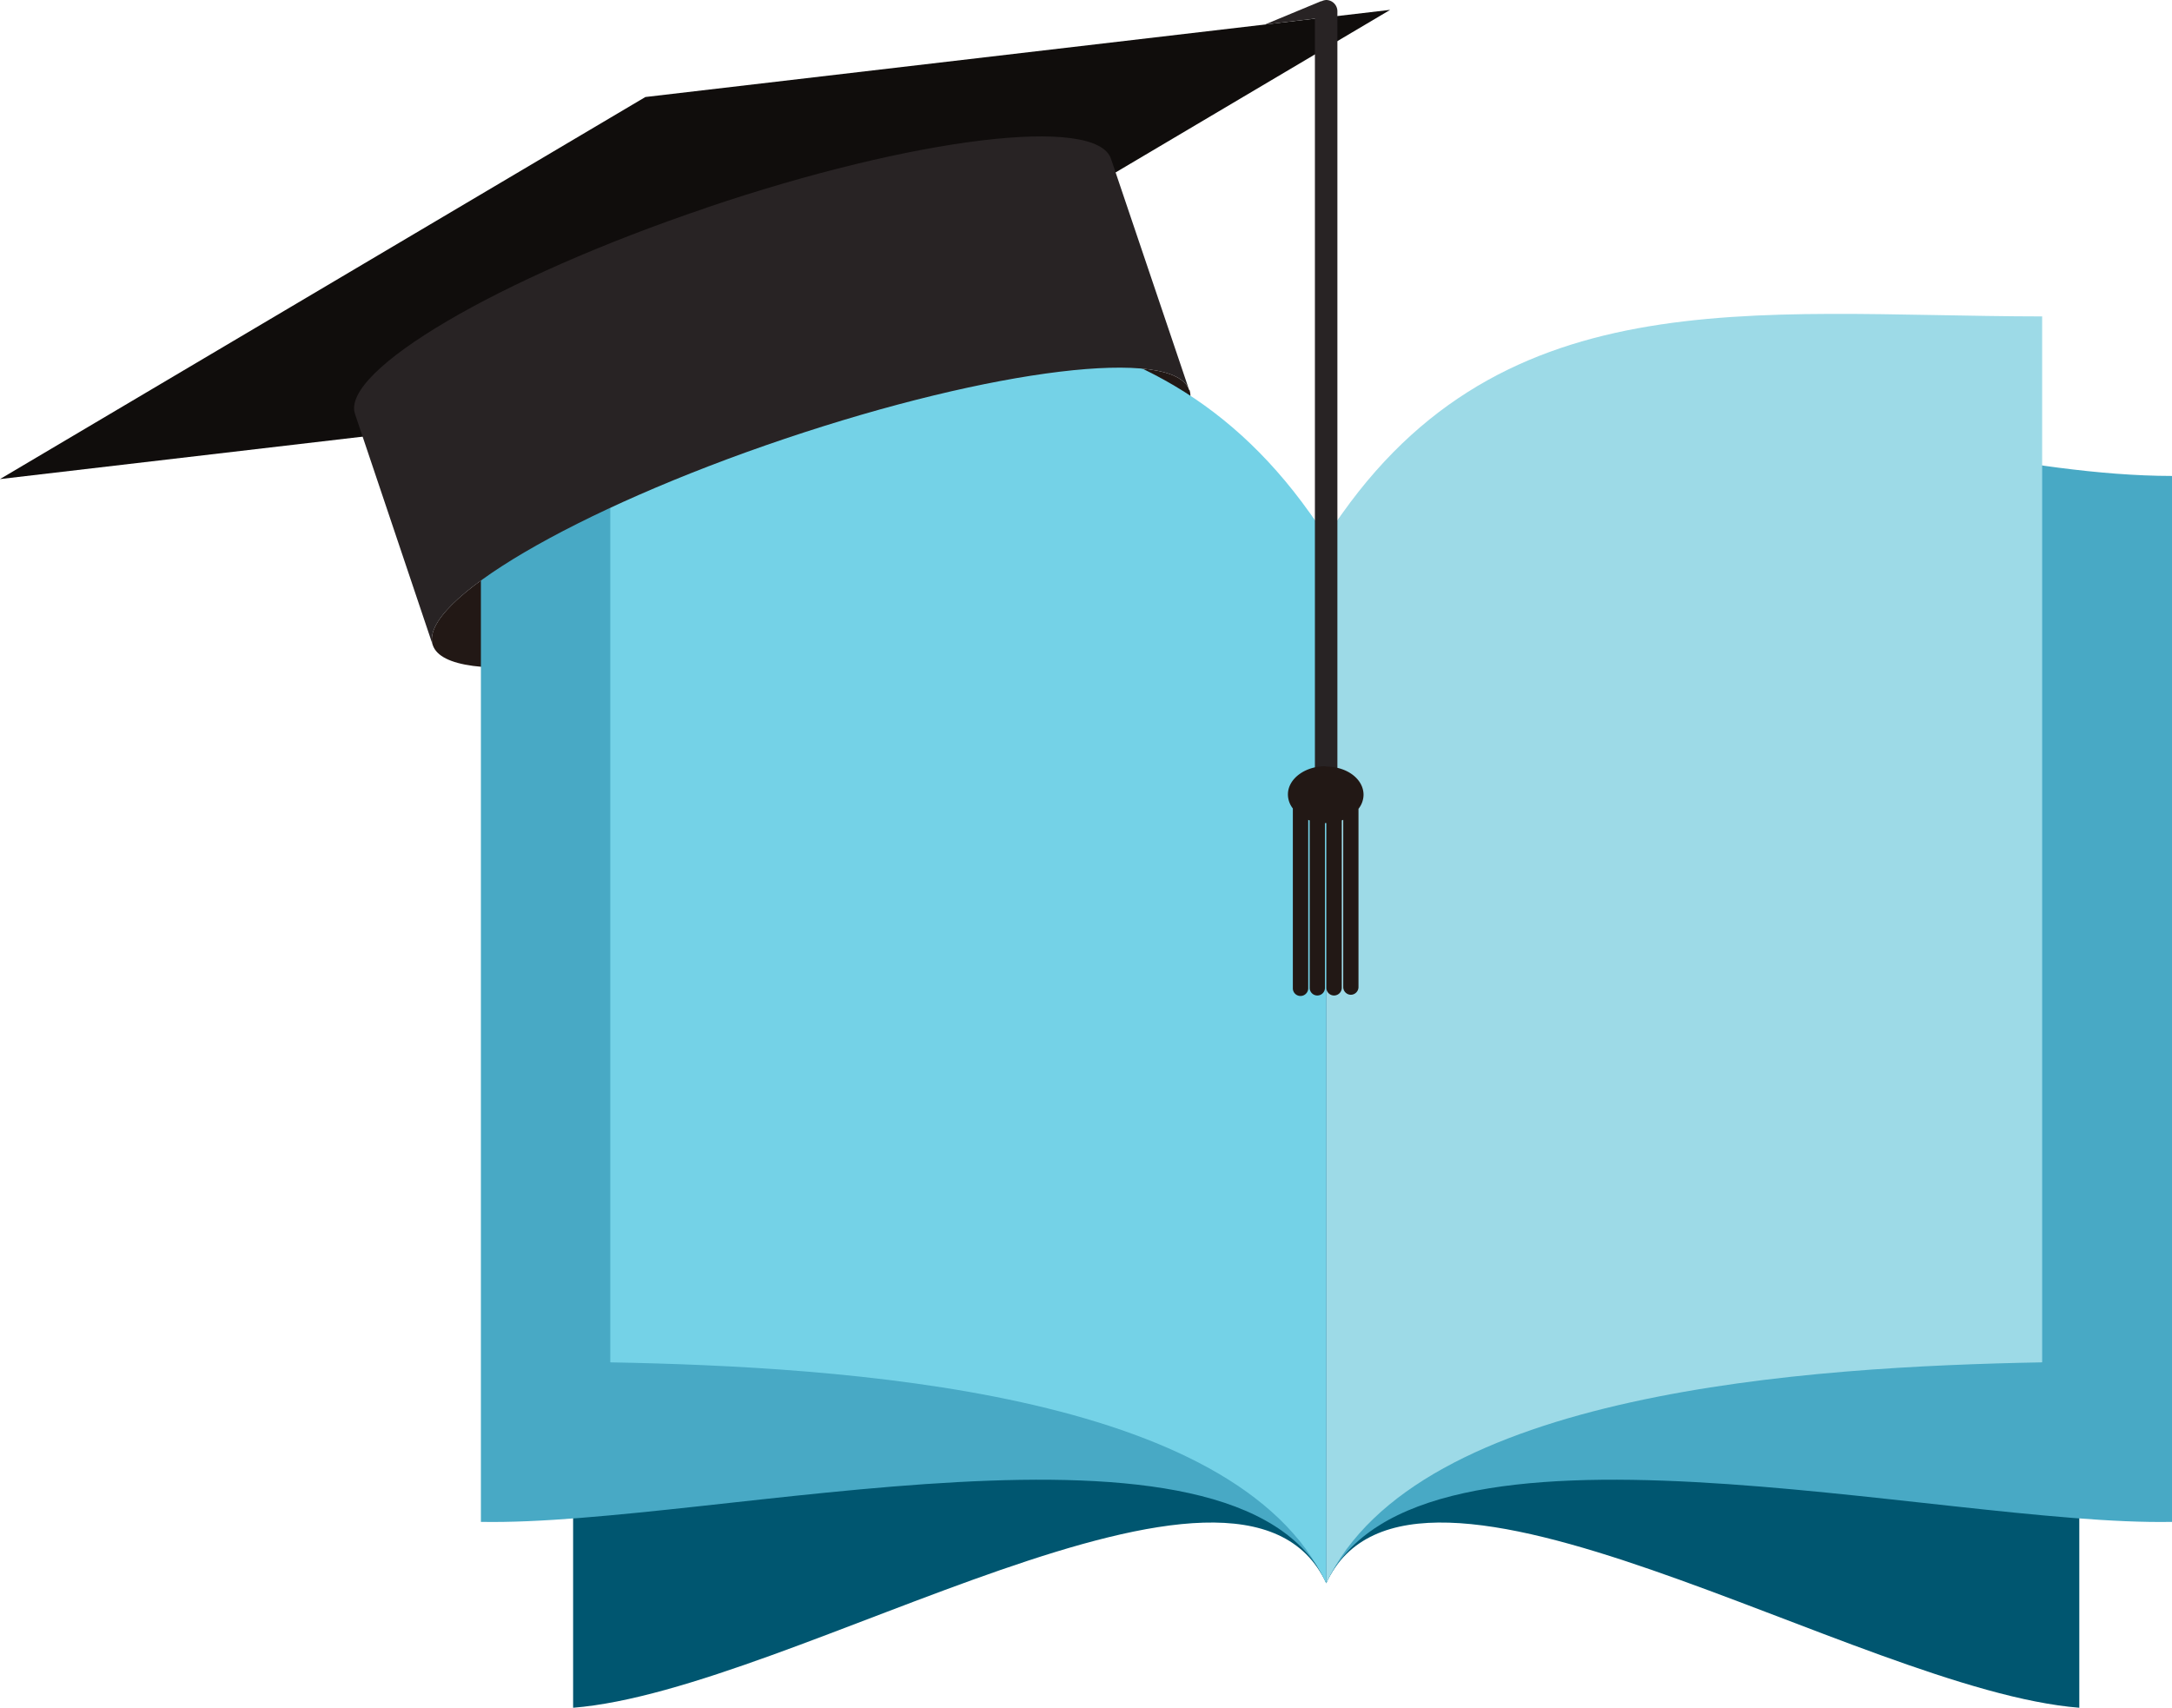 <svg id="OBJECTS" xmlns="http://www.w3.org/2000/svg" viewBox="0 0 180.66 142.06"><defs><style>.cls-1,.cls-9{fill:#221815;}.cls-2{fill:#005670;}.cls-2,.cls-3,.cls-4,.cls-5,.cls-8,.cls-9{fill-rule:evenodd;}.cls-3{fill:#48a9c5;}.cls-4{fill:#74d2e7;}.cls-5{fill:#9ddae7;}.cls-6{fill:#100d0c;}.cls-7,.cls-8{fill:#282324;}.cls-9{stroke:#221815;stroke-miterlimit:10;stroke-width:0.21px;}</style></defs><path class="cls-1" d="M133.94,284.57c1.21,3.62-11.88,11.31-29.25,17.18S72.24,309.42,71,305.8s11.86-11.3,29.24-17.16,32.44-7.69,33.67-4.07Z" transform="translate(-35 -252.13)"/><path class="cls-2" d="M145.31,296.82c-13.22-20.52-39.61,8.05-62.64,10.36v87c18.38-1.45,55.52-25.65,62.64-10.36v-87Z" transform="translate(-35 -252.13)"/><path class="cls-3" d="M145.31,296.82C131.38,275,99.24,291.69,75,291.72v87c19.36.37,62.85-10.89,70.35,5.1v-87Z" transform="translate(-35 -252.13)"/><path class="cls-4" d="M145.31,296.82C131.38,275,110,278.42,85.76,278.45v87c19.36.36,52.05,2.38,59.55,18.37v-87Z" transform="translate(-35 -252.13)"/><path class="cls-2" d="M145.31,296.82c13.21-20.52,39.6,8.05,62.64,10.36v87c-18.38-1.45-55.53-25.65-62.64-10.36v-87Z" transform="translate(-35 -252.13)"/><path class="cls-3" d="M145.31,296.82c13.93-21.82,46.07-5.13,70.35-5.1v87c-19.37.37-62.84-10.89-70.35,5.1v-87Z" transform="translate(-35 -252.13)"/><path class="cls-5" d="M145.31,296.82c13.93-21.82,35.27-18.4,59.55-18.37v87c-19.37.36-52,2.38-59.55,18.37v-87Z" transform="translate(-35 -252.13)"/><polygon class="cls-6" points="53.68 8.07 0 39.85 61.96 32.6 115.63 0.82 53.68 8.07"/><path class="cls-7" d="M93.77,269.41C76.4,275.27,63.31,283,64.53,286.57L71,305.8c-1.23-3.62,11.86-11.3,29.24-17.16s32.44-7.69,33.67-4.07l-6.5-19.23c-1.22-3.62-16.29-1.81-33.67,4.07Z" transform="translate(-35 -252.13)"/><path class="cls-8" d="M145.31,252.13h0a.94.94,0,0,1,.93.94v64.44a.93.93,0,0,1-.93.92h0a.94.94,0,0,1-.94-.92V253.07a1,1,0,0,1,.94-.94Z" transform="translate(-35 -252.13)"/><path class="cls-8" d="M145.33,253.23c0-.07-.45-1-.45-1l-4.67,1.94,4.16-.49Z" transform="translate(-35 -252.13)"/><path class="cls-9" d="M145.31,316c1.68,0,3,1,3,2.24a1.81,1.81,0,0,1-.42,1.13v14.86a.54.54,0,0,1-.53.54h0a.54.54,0,0,1-.53-.54V320.17l-.33.13v14a.54.54,0,0,1-.54.53h0a.53.53,0,0,1-.53-.53V320.49h-.33V334.3a.53.53,0,0,1-.53.53h0a.53.53,0,0,1-.53-.53v-14a3.24,3.24,0,0,1-.33-.13v14.17a.54.54,0,0,1-.54.53h0a.53.53,0,0,1-.53-.53v-15a1.8,1.8,0,0,1-.41-1.13c0-1.23,1.36-2.24,3-2.24Z" transform="translate(-35 -252.13)"/></svg>